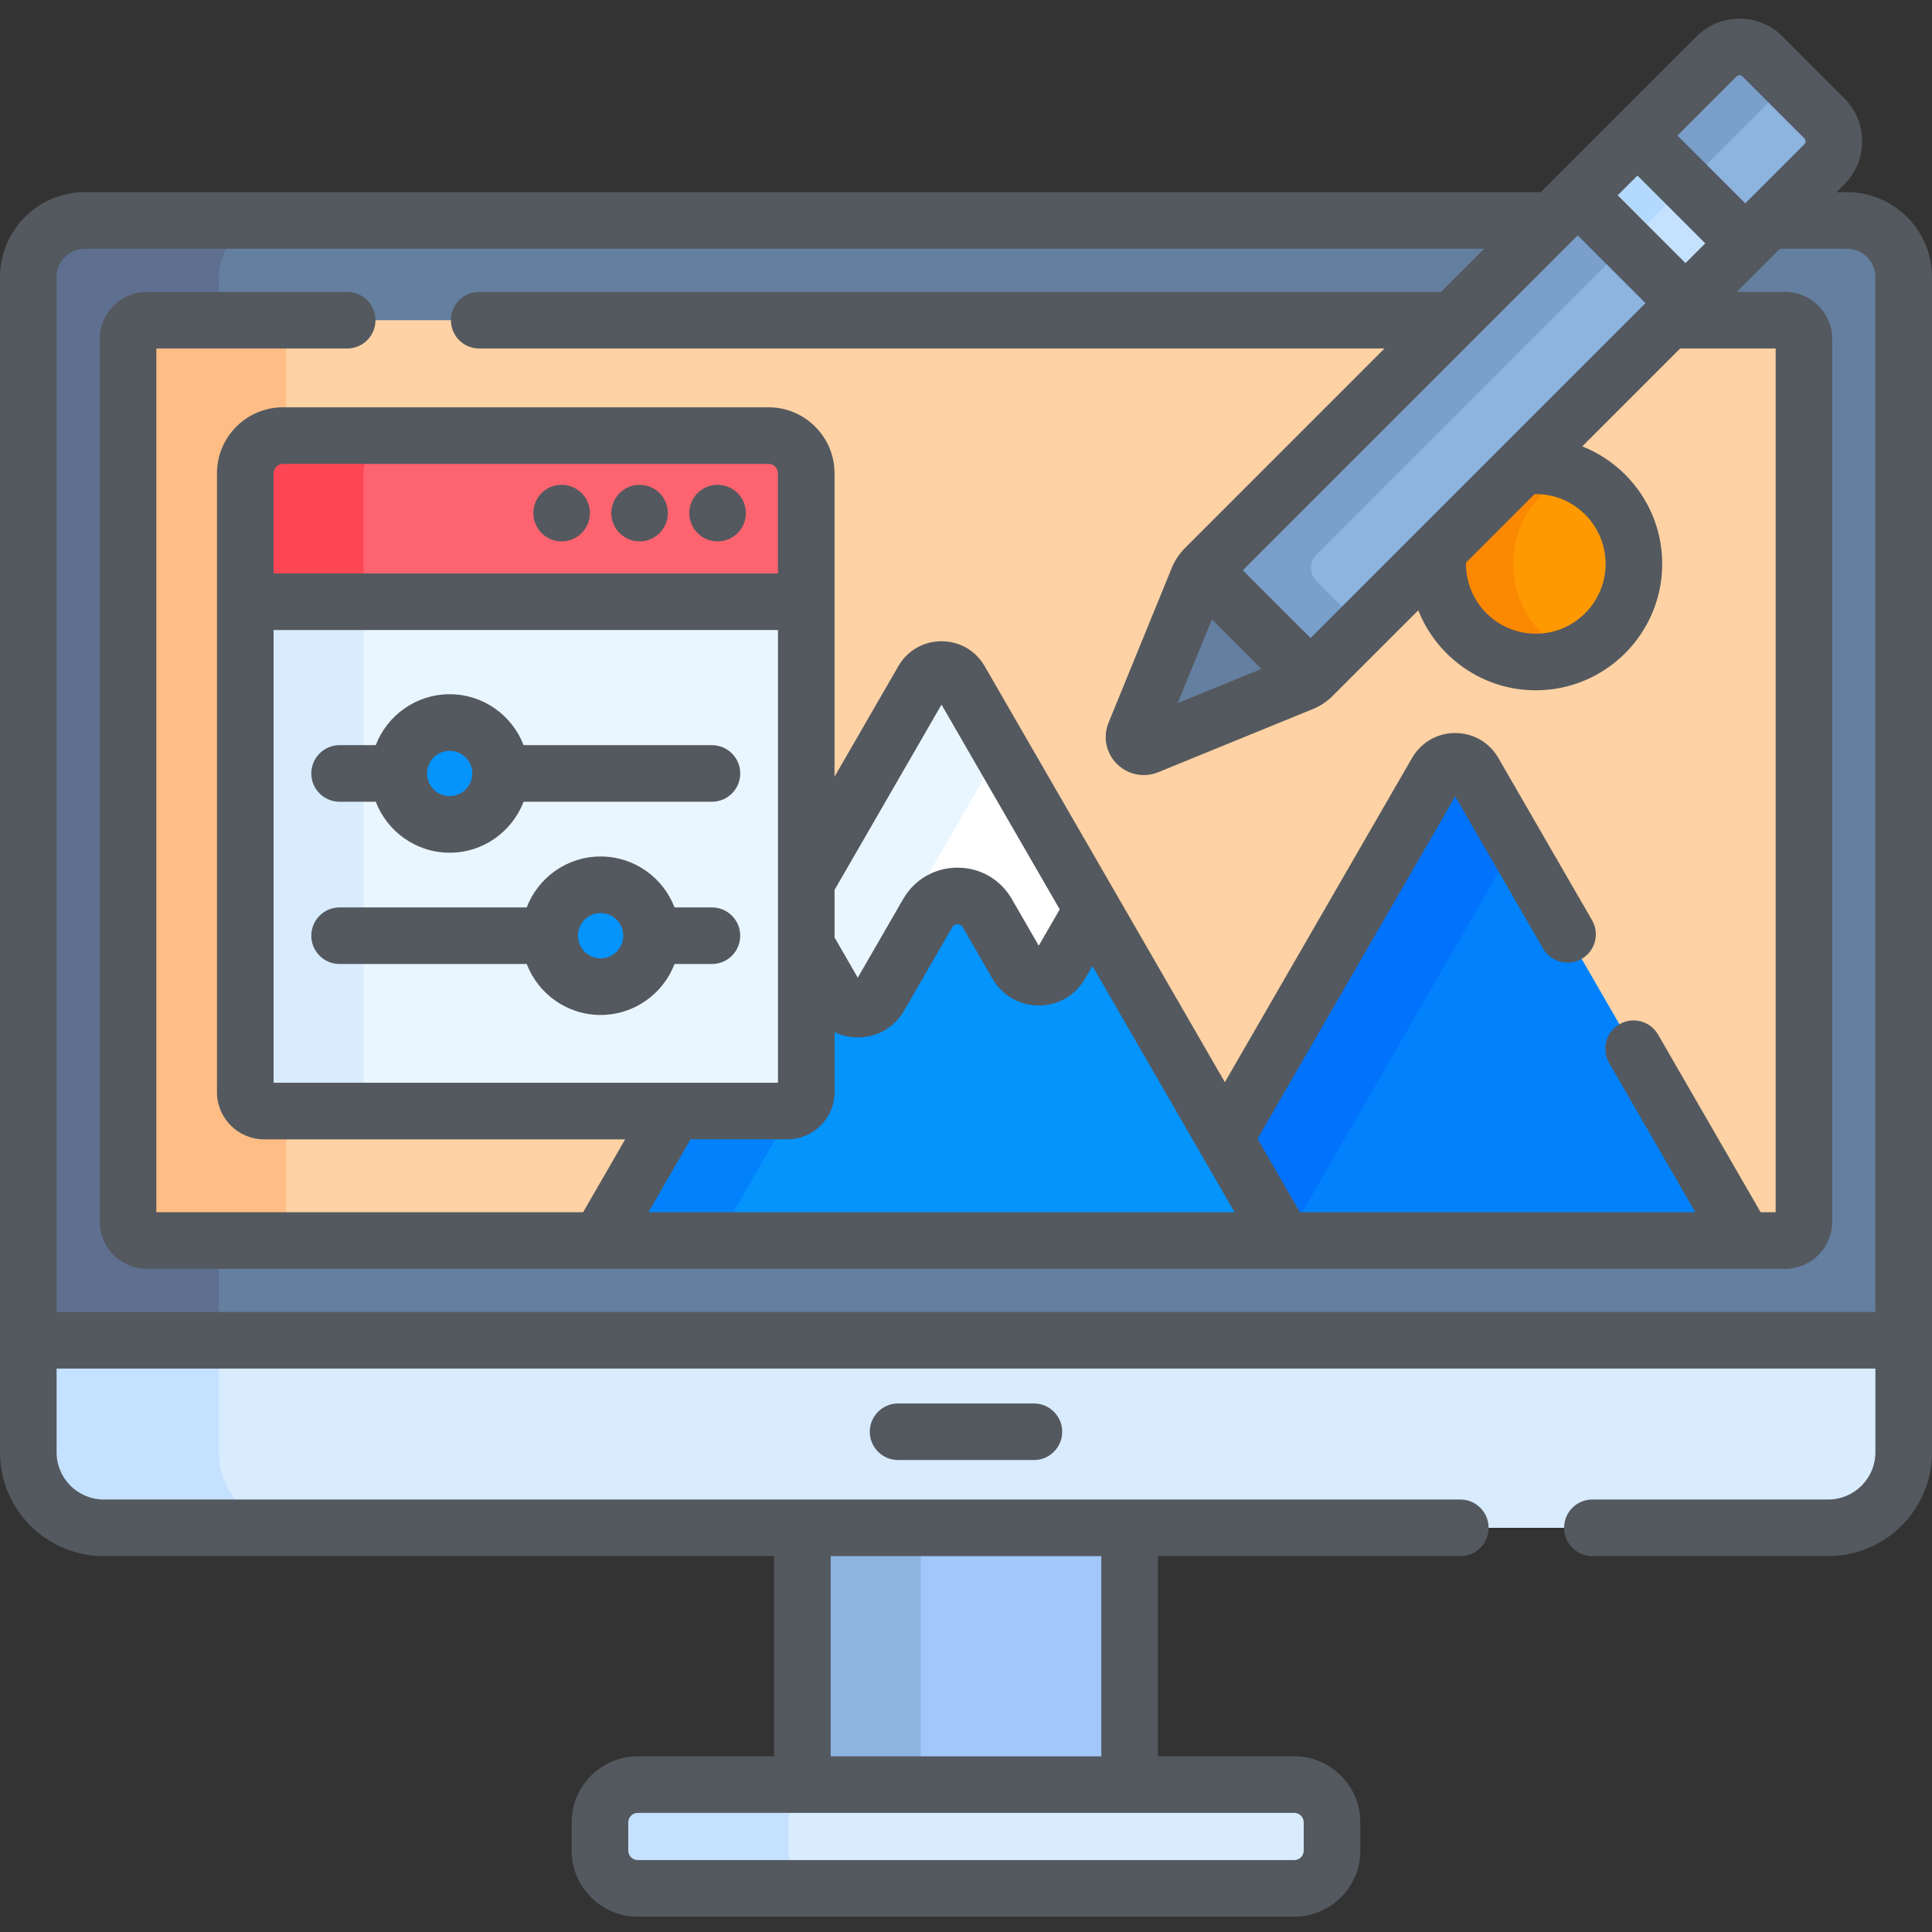 <svg xmlns="http://www.w3.org/2000/svg" width="70" height="70" viewBox="0 0 70 70" fill="none"><rect x="0" y="0" width="70" height="70" fill="#333333" stroke="none"/><path d="M29.073 55.219H40.928V64.797H29.073V55.219Z" fill="#A2C7F8"></path><path d="M29.073 55.219H33.359V64.797H29.073V55.219Z" fill="#8DB3DF"></path><path d="M46.895 68.419H23.105C22.35 68.419 21.738 67.807 21.738 67.052V66.027C21.738 65.272 22.35 64.66 23.105 64.66H46.895C47.65 64.66 48.262 65.272 48.262 66.027V67.052C48.262 67.807 47.65 68.419 46.895 68.419Z" fill="#D8ECFE"></path><path d="M28.574 67.052V66.027C28.574 65.272 29.186 64.66 29.941 64.66H23.105C22.35 64.66 21.738 65.272 21.738 66.027V67.052C21.738 67.807 22.35 68.419 23.105 68.419H29.941C29.186 68.419 28.574 67.807 28.574 67.052Z" fill="#C4E2FF"></path><path d="M1.025 52.621C1.025 54.132 2.25 55.356 3.76 55.356H66.24C67.75 55.356 68.975 54.132 68.975 52.621V48.561H1.025V52.621Z" fill="#D8ECFE"></path><path d="M7.93 52.621V48.561H1.025V52.621C1.025 54.132 2.25 55.356 3.76 55.356H10.664C9.154 55.356 7.93 54.131 7.93 52.621Z" fill="#C4E2FF"></path><path d="M68.975 48.561H1.025V10.038C1.025 8.906 1.944 7.988 3.076 7.988H66.924C68.056 7.988 68.975 8.906 68.975 10.038V48.561Z" fill="#647FA0"></path><path d="M5.323 44.947C4.946 44.947 4.64 44.641 4.64 44.263V12.285C4.64 11.908 4.946 11.602 5.323 11.602H7.93V10.038C7.93 8.906 8.848 7.988 9.98 7.988H3.076C1.944 7.988 1.025 8.906 1.025 10.038V48.561H7.93V44.947H5.323V44.947Z" fill="#5E6F90"></path><path d="M4.64 44.263V12.285C4.64 11.908 4.946 11.602 5.323 11.602H64.677C65.054 11.602 65.36 11.908 65.36 12.285V44.263C65.36 44.64 65.054 44.946 64.677 44.946H5.323C4.946 44.947 4.64 44.64 4.64 44.263Z" fill="#FED2A4"></path><path d="M10.373 44.263V12.285C10.373 11.908 10.679 11.602 11.057 11.602H5.323C4.946 11.602 4.64 11.908 4.64 12.285V44.263C4.64 44.64 4.946 44.946 5.323 44.946H11.057C10.679 44.947 10.373 44.64 10.373 44.263Z" fill="#FFBD86"></path><path d="M52.05 27.974L42.251 44.947H63.199L53.4 27.974C53.1 27.454 52.35 27.454 52.05 27.974Z" fill="#0182FC"></path><path d="M53.401 27.974C53.1 27.454 52.35 27.454 52.05 27.974L44.379 41.26L46.508 44.947H46.591L54.895 30.563L53.401 27.974Z" fill="#0172FB"></path><path d="M34.788 24.649C34.488 24.129 33.738 24.129 33.438 24.649L29.212 31.968V39.571C29.212 39.949 28.906 40.255 28.529 40.255H24.427L21.719 44.947H46.508L34.788 24.649Z" fill="#0593FC"></path><path d="M28.529 40.255H24.427L21.719 44.947H25.977L28.699 40.231C28.644 40.245 28.588 40.255 28.529 40.255Z" fill="#0182FC"></path><path d="M34.788 24.649C34.488 24.129 33.738 24.129 33.438 24.649L29.212 31.968V34.241L30.29 36.108C30.641 36.715 31.517 36.715 31.868 36.108L33.613 33.086C34.093 32.255 35.292 32.255 35.772 33.086L36.848 34.949C37.199 35.556 38.075 35.556 38.426 34.949L39.581 32.949L34.788 24.649Z" fill="white"></path><path d="M30.836 36.53L36.242 27.166L34.788 24.649C34.488 24.129 33.738 24.129 33.438 24.649L29.212 31.968V34.241L30.29 36.108C30.419 36.331 30.618 36.471 30.836 36.53Z" fill="#EAF6FF"></path><path d="M55.645 16.876C55.473 16.876 55.304 16.889 55.139 16.912L52.126 19.926C52.103 20.091 52.09 20.259 52.09 20.431C52.09 22.394 53.681 23.985 55.645 23.985C57.608 23.985 59.199 22.394 59.199 20.431C59.199 18.468 57.608 16.876 55.645 16.876Z" fill="#FE9901"></path><path d="M57.012 17.149C56.591 16.973 56.129 16.876 55.645 16.876C55.473 16.876 55.304 16.889 55.139 16.912L52.126 19.926C52.103 20.091 52.09 20.259 52.09 20.431C52.09 22.394 53.681 23.985 55.645 23.985C56.129 23.985 56.591 23.888 57.012 23.712C55.727 23.177 54.824 21.909 54.824 20.431C54.824 18.952 55.727 17.684 57.012 17.149Z" fill="#FB8801"></path><path d="M27.845 15.782H10.254C9.499 15.782 8.887 16.394 8.887 17.149V21.803L9.213 21.94H28.861L29.212 21.803V17.149C29.212 16.394 28.6 15.782 27.845 15.782Z" fill="#FE646F"></path><path d="M13.171 17.149C13.171 16.394 13.783 15.782 14.538 15.782H10.254C9.499 15.782 8.887 16.394 8.887 17.149V21.803L9.213 21.94H13.497L13.171 21.803V17.149Z" fill="#FD4755"></path><path d="M28.529 40.255H9.57C9.193 40.255 8.887 39.949 8.887 39.571V21.803H29.212V39.571C29.212 39.949 28.906 40.255 28.529 40.255Z" fill="#EAF6FF"></path><path d="M13.171 39.571V21.803H8.887V39.571C8.887 39.949 9.193 40.255 9.57 40.255H13.854C13.477 40.255 13.171 39.949 13.171 39.571Z" fill="#D8ECFE"></path><path d="M21.761 35.748C22.78 35.748 23.607 34.922 23.607 33.903C23.607 32.883 22.78 32.057 21.761 32.057C20.742 32.057 19.915 32.883 19.915 33.903C19.915 34.922 20.742 35.748 21.761 35.748Z" fill="#0593FC"></path><path d="M16.292 29.869C17.312 29.869 18.138 29.043 18.138 28.024C18.138 27.004 17.312 26.178 16.292 26.178C15.273 26.178 14.447 27.004 14.447 28.024C14.447 29.043 15.273 29.869 16.292 29.869Z" fill="#0593FC"></path><path d="M66.101 4.289L63.857 2.044C63.398 1.585 62.654 1.585 62.195 2.044L43.662 20.578L43.678 20.76L47.393 24.475L47.568 24.484L66.101 5.951C66.56 5.492 66.56 4.748 66.101 4.289Z" fill="#8DB3DF"></path><path d="M47.7 20.094L64.803 2.991L63.856 2.044C63.398 1.585 62.654 1.585 62.195 2.044L43.662 20.578L43.678 20.76L47.393 24.475L47.568 24.484L49.345 22.706L47.7 21.061C47.433 20.794 47.433 20.361 47.7 20.094Z" fill="#799FCA"></path><path d="M43.662 20.577C43.551 20.688 43.464 20.819 43.405 20.964L41.114 26.571C40.996 26.86 41.285 27.149 41.574 27.031L47.181 24.741C47.326 24.682 47.458 24.594 47.568 24.484L43.662 20.577Z" fill="#647FA0"></path><path d="M57.156 7.082L59.321 4.917L63.227 8.823L61.062 10.988L57.156 7.082Z" fill="#C4E2FF"></path><path d="M57.156 7.082L59.321 4.917L61.098 6.694L58.933 8.859L57.156 7.082Z" fill="#B3DAFE"></path><path d="M32.539 50.85C31.973 50.85 31.514 51.309 31.514 51.875C31.514 52.441 31.973 52.9 32.539 52.9H37.461C38.027 52.9 38.486 52.441 38.486 51.875C38.486 51.309 38.027 50.85 37.461 50.85H32.539Z" fill="#54595F"></path><path d="M12.305 34.928H19.083C19.497 36.005 20.54 36.774 21.761 36.774C22.983 36.774 24.026 36.005 24.44 34.928H25.794C26.361 34.928 26.82 34.469 26.82 33.903C26.82 33.336 26.361 32.877 25.794 32.877H24.44C24.026 31.8 22.983 31.032 21.761 31.032C20.54 31.032 19.497 31.8 19.083 32.877H12.305C11.738 32.877 11.279 33.336 11.279 33.903C11.279 34.469 11.738 34.928 12.305 34.928ZM21.761 33.082C22.213 33.082 22.581 33.45 22.581 33.903C22.581 34.355 22.213 34.723 21.761 34.723C21.309 34.723 20.941 34.355 20.941 33.903C20.941 33.45 21.309 33.082 21.761 33.082Z" fill="#54595F"></path><path d="M12.305 29.049H13.614C14.028 30.127 15.071 30.895 16.292 30.895C17.514 30.895 18.557 30.127 18.971 29.049H25.794C26.361 29.049 26.82 28.59 26.82 28.024C26.82 27.457 26.361 26.998 25.794 26.998H18.971C18.557 25.921 17.514 25.153 16.292 25.153C15.071 25.153 14.028 25.921 13.614 26.998H12.305C11.738 26.998 11.279 27.457 11.279 28.024C11.279 28.59 11.738 29.049 12.305 29.049ZM16.292 27.203C16.745 27.203 17.113 27.571 17.113 28.024C17.113 28.476 16.745 28.844 16.292 28.844C15.84 28.844 15.472 28.476 15.472 28.024C15.472 27.571 15.84 27.203 16.292 27.203Z" fill="#54595F"></path><path d="M25.999 19.616C26.566 19.616 27.025 19.156 27.025 18.59C27.025 18.024 26.566 17.565 25.999 17.565C25.433 17.565 24.974 18.024 24.974 18.59C24.974 19.156 25.433 19.616 25.999 19.616Z" fill="#54595F"></path><path d="M23.174 19.616C23.74 19.616 24.199 19.156 24.199 18.59C24.199 18.024 23.74 17.565 23.174 17.565C22.608 17.565 22.148 18.024 22.148 18.59C22.148 19.156 22.608 19.616 23.174 19.616Z" fill="#54595F"></path><path d="M20.348 19.616C20.915 19.616 21.374 19.156 21.374 18.59C21.374 18.024 20.915 17.565 20.348 17.565C19.782 17.565 19.323 18.024 19.323 18.59C19.323 19.156 19.782 19.616 20.348 19.616Z" fill="#54595F"></path><path d="M66.924 6.962H66.54L66.826 6.676C67.684 5.818 67.684 4.422 66.826 3.564L64.582 1.319C63.724 0.461 62.328 0.461 61.47 1.319L55.827 6.962H3.076C1.38 6.962 0 8.342 0 10.038V52.621C0 54.694 1.687 56.381 3.76 56.381H28.047V63.634H23.105C21.786 63.634 20.713 64.708 20.713 66.027V67.052C20.713 68.371 21.786 69.444 23.105 69.444H46.895C48.214 69.444 49.287 68.371 49.287 67.052V66.027C49.287 64.708 48.214 63.634 46.895 63.634H41.953V56.381H52.91C53.477 56.381 53.935 55.922 53.935 55.355C53.935 54.789 53.477 54.33 52.91 54.33H3.76C2.817 54.33 2.051 53.563 2.051 52.621V49.586H67.949V52.621C67.949 53.563 67.183 54.33 66.24 54.33H57.695C57.129 54.33 56.67 54.789 56.67 55.355C56.67 55.922 57.129 56.381 57.695 56.381H66.24C68.313 56.381 70 54.694 70 52.621V10.038C70 8.342 68.62 6.962 66.924 6.962ZM46.895 65.685C47.083 65.685 47.236 65.839 47.236 66.027V67.052C47.236 67.24 47.083 67.394 46.895 67.394H23.105C22.917 67.394 22.764 67.24 22.764 67.052V66.027C22.764 65.839 22.917 65.685 23.105 65.685H46.895ZM30.098 56.381H39.902V63.635H30.098V56.381ZM62.92 2.769C62.978 2.711 63.073 2.711 63.132 2.769L65.376 5.014C65.434 5.072 65.434 5.167 65.376 5.226L63.234 7.367L60.778 4.911L62.92 2.769ZM59.328 6.361L61.784 8.817L61.069 9.533L58.613 7.076L59.328 6.361ZM57.163 8.527L59.619 10.983L47.485 23.117L45.029 20.661L57.163 8.527ZM55.645 17.901C57.039 17.901 58.174 19.036 58.174 20.431C58.174 21.825 57.039 22.96 55.645 22.96C54.25 22.96 53.115 21.825 53.115 20.431C53.115 20.414 53.117 20.399 53.118 20.382L55.597 17.904C55.613 17.904 55.628 17.901 55.645 17.901ZM45.704 24.236L42.669 25.476L43.909 22.441L45.704 24.236ZM67.949 47.535H2.051V10.038C2.051 9.473 2.511 9.013 3.076 9.013H53.776L52.213 10.576H17.363C16.797 10.576 16.338 11.035 16.338 11.602C16.338 12.168 16.797 12.627 17.363 12.627H50.162L42.93 19.86C42.725 20.066 42.566 20.307 42.456 20.576L40.165 26.184C39.955 26.699 40.073 27.286 40.467 27.679C40.731 27.943 41.082 28.083 41.44 28.083C41.615 28.083 41.792 28.049 41.962 27.98L47.569 25.69C47.831 25.583 48.065 25.428 48.267 25.232L51.387 22.113C52.059 23.808 53.713 25.011 55.645 25.011C58.17 25.011 60.225 22.956 60.225 20.431C60.225 18.5 59.023 16.845 57.328 16.173L60.874 12.627H64.335V43.921H63.791L60.075 37.485C59.792 36.994 59.165 36.826 58.675 37.11C58.184 37.393 58.016 38.02 58.3 38.51L61.423 43.921H47.099L45.563 41.26L52.725 28.855L55.907 34.366C56.19 34.857 56.817 35.025 57.307 34.742C57.798 34.458 57.966 33.831 57.683 33.341L54.288 27.462C53.962 26.897 53.378 26.559 52.725 26.559C52.072 26.559 51.488 26.897 51.161 27.462L44.379 39.21L35.676 24.136C35.35 23.571 34.766 23.234 34.113 23.234C33.46 23.234 32.876 23.571 32.549 24.136L30.237 28.141V17.15C30.237 15.83 29.164 14.757 27.845 14.757H10.254C8.935 14.757 7.861 15.83 7.861 17.15V39.572C7.861 40.514 8.628 41.281 9.57 41.281H22.651L21.127 43.921H5.665V12.627H12.578C13.145 12.627 13.604 12.168 13.604 11.602C13.604 11.035 13.145 10.576 12.578 10.576H5.323C4.381 10.576 3.614 11.343 3.614 12.285V44.263C3.614 45.205 4.381 45.972 5.323 45.972H64.677C65.619 45.972 66.386 45.205 66.386 44.263V12.285C66.386 11.343 65.619 10.576 64.677 10.576H62.925L64.489 9.013H66.924C67.489 9.013 67.949 9.473 67.949 10.038V47.535ZM28.187 22.828V39.229H9.912V22.828H28.187ZM9.912 20.778V17.149C9.912 16.961 10.065 16.808 10.254 16.808H27.845C28.034 16.808 28.187 16.961 28.187 17.149V20.778H9.912ZM25.02 41.28H28.529C29.471 41.28 30.238 40.514 30.238 39.571V37.399C30.494 37.522 30.78 37.589 31.079 37.589C31.779 37.589 32.406 37.227 32.755 36.621L34.501 33.598C34.553 33.507 34.634 33.488 34.692 33.488C34.751 33.488 34.831 33.507 34.884 33.598L35.96 35.462C36.31 36.068 36.937 36.43 37.637 36.43C38.337 36.43 38.964 36.068 39.313 35.462L39.581 34.999L44.731 43.921H23.495L25.02 41.28ZM30.238 33.967V32.242L34.113 25.53L38.396 32.948L37.636 34.264L36.66 32.573C36.249 31.861 35.514 31.437 34.692 31.437C33.871 31.437 33.135 31.861 32.724 32.573L31.078 35.423L30.238 33.967Z" fill="#54595F"></path></svg>